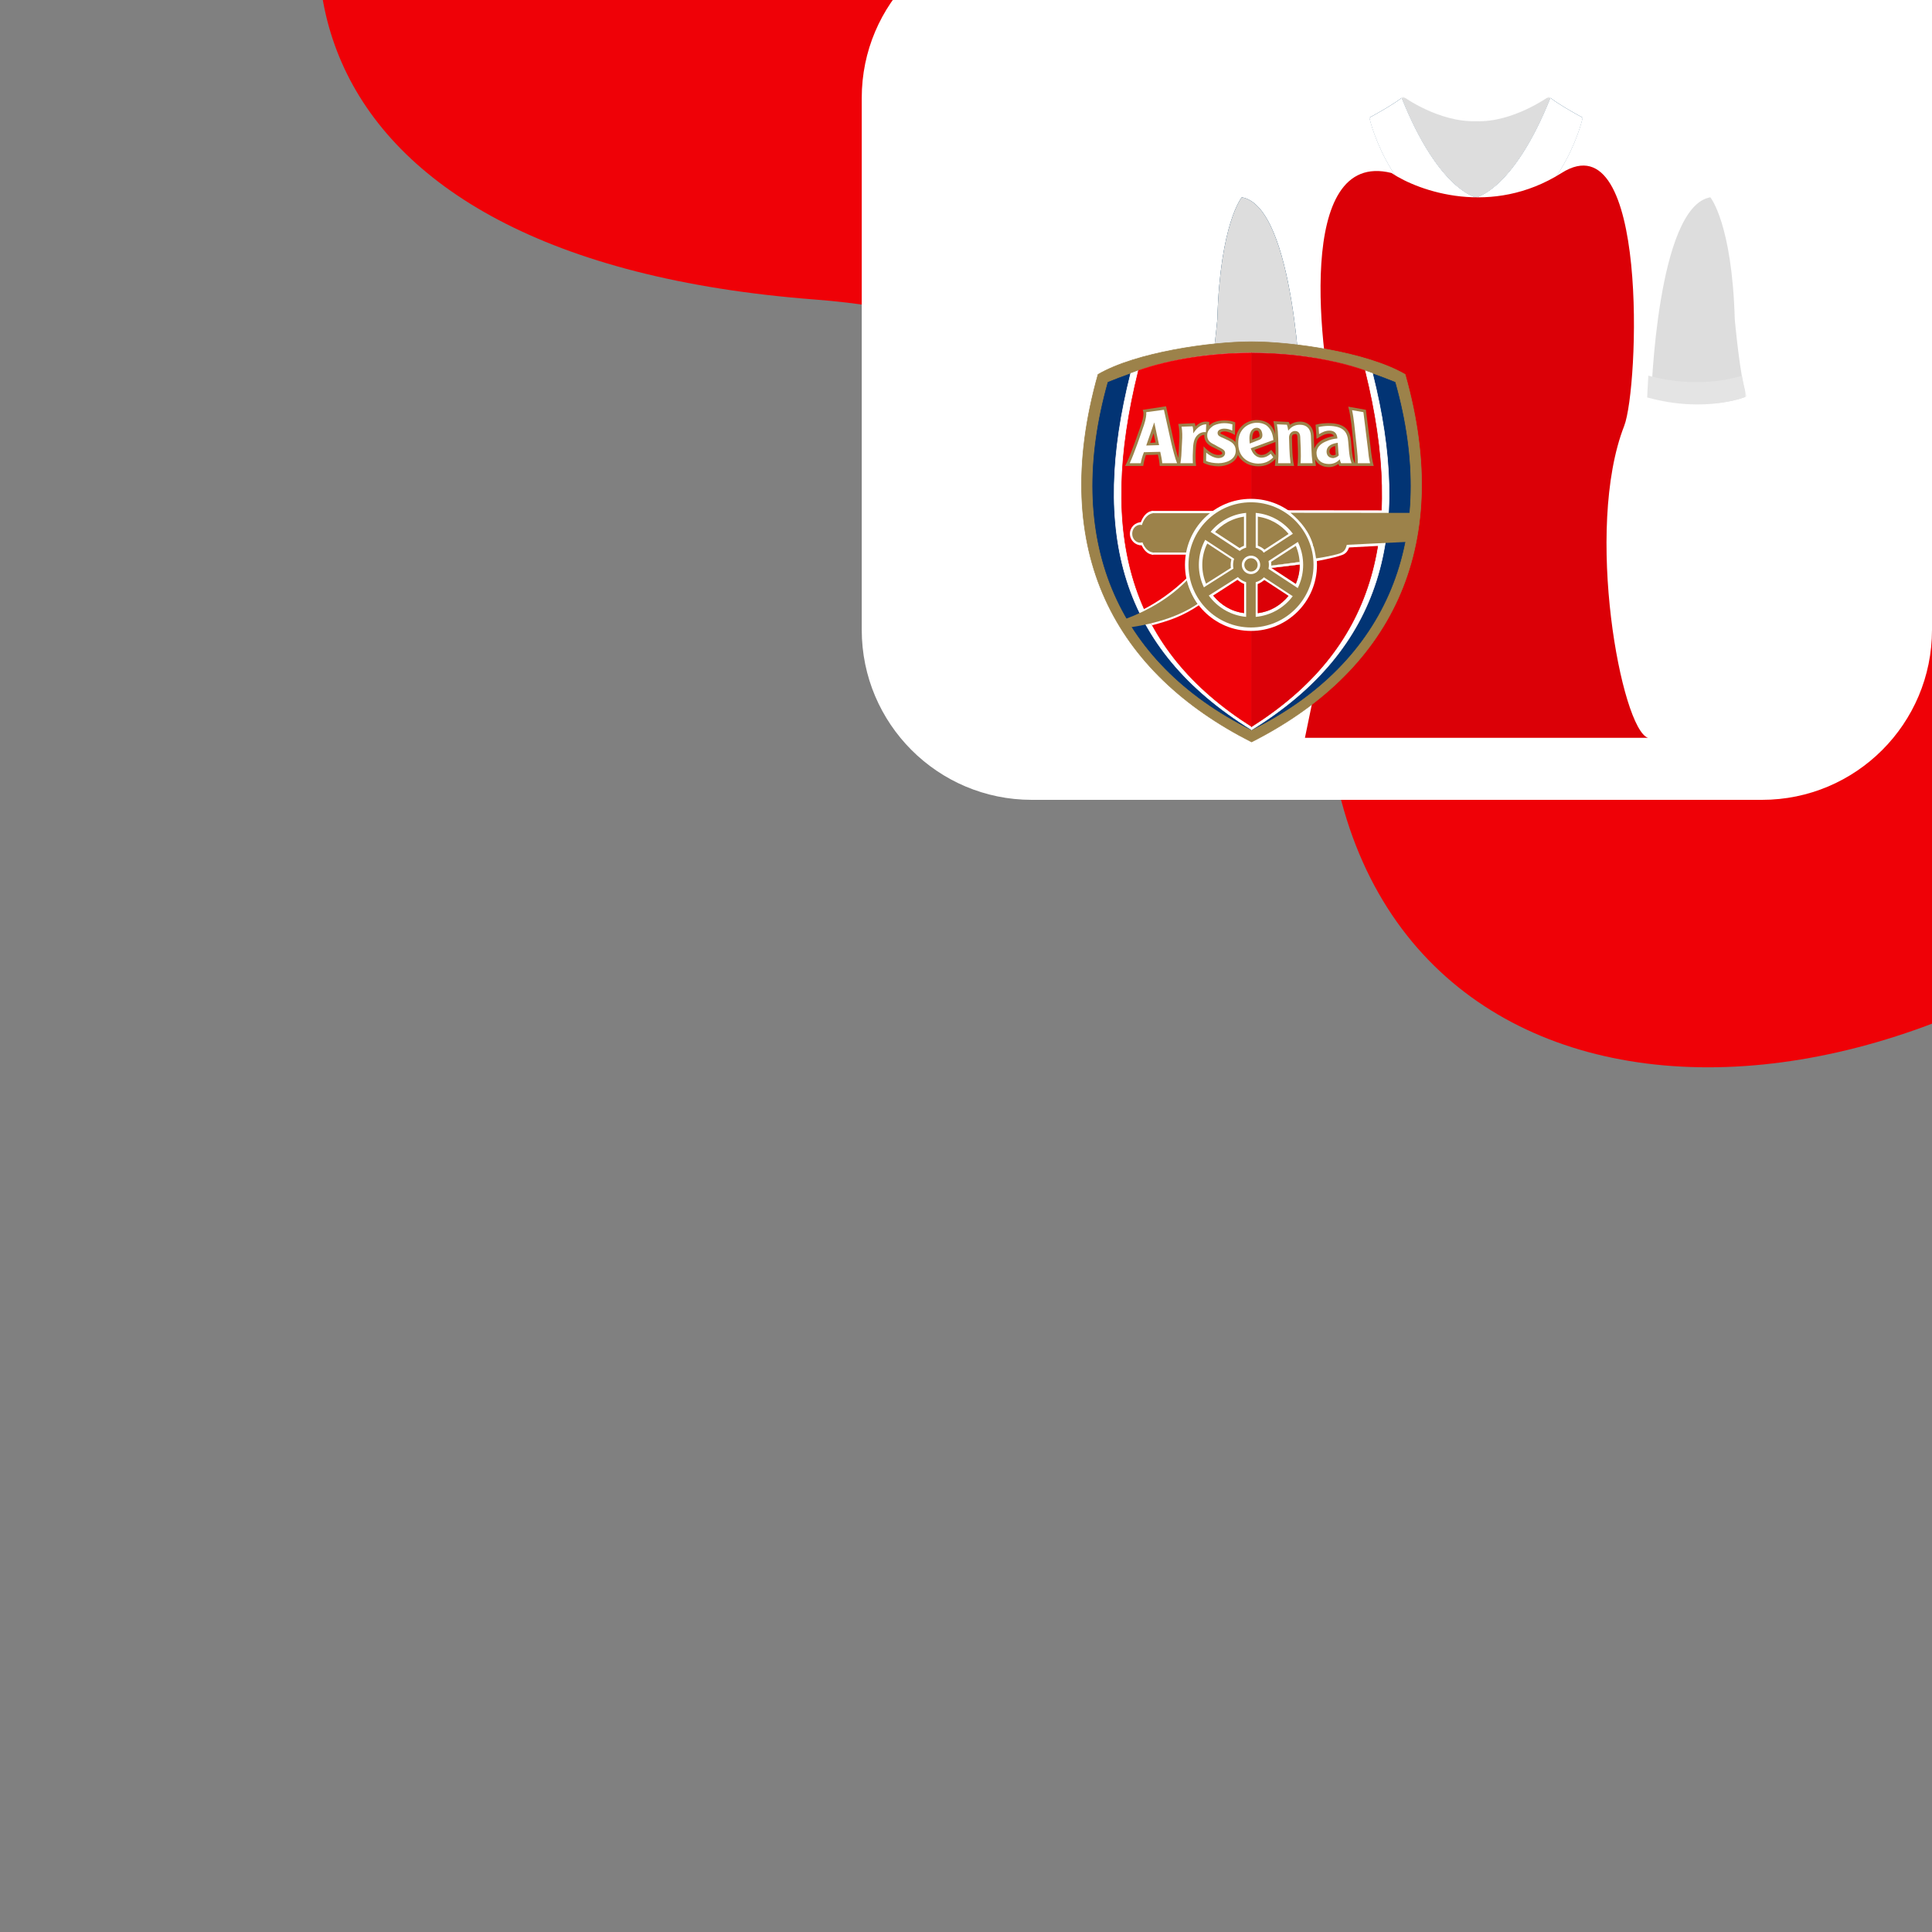 <?xml version="1.0" encoding="UTF-8"?> <svg xmlns="http://www.w3.org/2000/svg" width="500" height="500" viewBox="0 0 500 500" fill="none"><rect x="0" y="0" width="500" height="500" fill="#808080" stroke="none"/><g clip-path="url(#clip0_3707_14807)"><path fill-rule="evenodd" clip-rule="evenodd" d="M638.039 -51.779C589.363 -144.393 495.425 -187.957 417.487 -200.007C313.075 -216.146 188.376 -182.193 116.53 -94.405C54.123 -18.15 72.563 66.973 210.915 77.518C300.249 84.327 335.948 146.42 344.997 197.52C364.335 306.731 512.108 300.519 599.773 189.844C687.435 79.169 657.846 -14.097 638.039 -51.779Z" fill="#EF0107"></path><path d="M500 163C500 187.301 480.301 207 456 207H267.018C242.717 207 223.018 187.301 223.018 163V25.338C223.018 1.037 242.717 -18.662 267.018 -18.662H500V163Z" fill="white"></path><mask id="mask0_3707_14807" style="mask-type:luminance" maskUnits="userSpaceOnUse" x="312" y="25" width="140" height="166"><path d="M452 25H312V190.714H452V25Z" fill="white"></path></mask><g mask="url(#mask0_3707_14807)"><mask id="mask1_3707_14807" style="mask-type:luminance" maskUnits="userSpaceOnUse" x="312" y="24" width="140" height="167"><path d="M452 24.996H312V190.711H452V24.996Z" fill="white"></path></mask><g mask="url(#mask1_3707_14807)"><path d="M401.232 25.32C391.645 49.281 382.001 51.071 382.001 51.071C382.001 51.071 372.357 49.287 362.764 25.32C360.759 26.868 357.445 28.793 354.367 30.465C354.637 31.642 360.113 54.607 382.001 62.033C403.883 54.607 409.365 31.642 409.629 30.465C406.551 28.793 403.237 26.868 401.232 25.32Z" fill="#003760"></path><path d="M401.232 25.32C391.645 49.281 382.001 51.071 382.001 51.071C382.001 51.071 372.357 49.287 362.764 25.32C360.759 26.868 357.445 28.793 354.367 30.465C354.637 31.642 360.113 54.607 382.001 62.033C403.883 54.607 409.365 31.642 409.629 30.465C406.551 28.793 403.237 26.868 401.232 25.32Z" fill="white"></path><path d="M442.627 51.064C442.627 51.064 438.004 43.632 417.015 34.27C417.015 34.27 413.51 32.569 409.629 30.458C409.365 31.635 403.883 54.6 382.001 62.026C360.118 54.6 354.637 31.635 354.373 30.458C350.486 32.569 346.987 34.27 346.987 34.27C326.003 43.632 321.375 51.064 321.375 51.064C343.117 63.197 337.349 190.711 337.349 190.711H426.653C426.653 190.711 420.885 63.197 442.627 51.064Z" fill="white"></path><path d="M452.002 102.592C452.002 102.592 442.684 106.815 427.34 102.592C427.34 102.592 428.811 53.47 442.628 51.06C442.628 51.06 448.256 57.8 448.958 82.656C448.958 82.656 450.362 98.133 451.997 102.592" fill="white"></path><path d="M452.002 102.592C452.002 102.592 442.684 106.815 427.34 102.592C427.34 102.592 428.811 53.47 442.628 51.06C442.628 51.06 448.256 57.8 448.958 82.656C448.958 82.656 450.362 98.133 451.997 102.592" fill="#DDDDDD"></path><path d="M426.591 97.234C426.36 100.685 426.293 102.858 426.293 102.858C441.638 107.081 452 102.619 452 102.619C451.64 100.997 451.186 99.424 450.809 97.234C447.855 98.185 438.543 100.449 426.591 97.228" fill="#E4E4E4"></path><path d="M312 102.592C312 102.592 321.318 106.815 336.663 102.592C336.663 102.592 335.191 53.47 321.374 51.06C321.374 51.06 315.746 57.8 315.044 82.656C315.044 82.656 313.64 98.133 312.006 102.592" fill="#003760"></path><path d="M312 102.592C312 102.592 321.318 106.815 336.663 102.592C336.663 102.592 335.191 53.47 321.374 51.06C321.374 51.06 315.746 57.8 315.044 82.656C315.044 82.656 313.64 98.133 312.006 102.592" fill="#DDDDDD"></path><path d="M337.411 93.356C337.641 96.807 337.709 98.98 337.709 98.98C322.364 103.203 312.934 98.907 312.934 98.907C313.293 97.286 313.433 95.681 313.81 93.491C316.764 94.443 325.464 96.571 337.416 93.35" fill="#024E85"></path><path d="M337.411 93.356C337.641 96.807 337.709 98.98 337.709 98.98C322.364 103.203 312.934 98.907 312.934 98.907C313.293 97.286 313.433 95.681 313.81 93.491C316.764 94.443 325.464 96.571 337.416 93.35" fill="black" fill-opacity="0.2"></path><path d="M400.831 24.996C400.831 24.996 391.485 31.752 381.999 31.369C372.259 31.657 363.166 24.996 363.166 24.996C363.037 25.098 362.902 25.205 362.762 25.317C372.349 49.279 381.999 51.069 381.999 51.069C381.999 51.069 391.642 49.284 401.236 25.317C401.095 25.21 400.96 25.103 400.831 24.996Z" fill="#DDDDDD"></path></g></g><path d="M404.143 44.762C386.048 56.191 367.239 49.524 360.096 44.762C335.096 38.533 341.405 91.664 346.048 110.238C350.572 128.333 343.27 164.365 337.715 190.953H426.524C419.62 188.81 409.919 136.924 420.334 110.238C424.143 100.478 426.762 30.476 404.143 44.762Z" fill="#DB0007"></path><g clip-path="url(#clip1_3707_14807)"><path d="M323.907 88.442C313.403 88.442 294.033 91.159 284.169 96.895C271.182 142.939 288.844 174.25 323.907 192.022C358.97 174.25 376.633 142.784 363.645 96.896C353.771 91.159 334.411 88.442 323.907 88.442Z" fill="#9C824A" stroke="#9C824A" stroke-width="0.149" stroke-miterlimit="282"></path><path d="M323.905 91.402C313.585 91.402 301.965 92.722 286.747 98.933C275.418 139.125 288.561 171.338 323.905 188.896C359.249 171.338 372.382 139.125 361.054 98.933C345.835 92.722 334.225 91.402 323.905 91.402Z" fill="#023474" stroke="#023474" stroke-width="0.149" stroke-miterlimit="282"></path><path d="M323.862 91.363C313.59 91.363 302.562 92.887 292.61 96.653C282.29 137.805 289.904 167.854 323.92 188.867L323.862 91.363ZM323.92 188.867C357.935 167.854 365.539 137.805 355.219 96.653C345.268 92.887 334.249 91.363 323.978 91.363L323.92 188.867Z" fill="white" stroke="white" stroke-width="0.149" stroke-miterlimit="282"></path><path d="M323.917 91.354C313.587 91.354 303.132 92.916 294.635 95.876C283.946 139.009 292.53 168.135 323.927 188.042L323.917 91.354Z" fill="#EF0107" stroke="#EF0107" stroke-width="0.149" stroke-miterlimit="282"></path><path d="M323.935 91.354C334.265 91.354 344.721 92.916 353.227 95.876C363.916 139.009 355.332 168.135 323.926 188.042L323.935 91.354Z" fill="#DB0007" stroke="#DB0007" stroke-width="0.149" stroke-miterlimit="282"></path><path d="M310.57 156.44C306.011 159.566 302.384 160.691 298.174 161.808L295.633 157.857C299.503 155.897 303.509 153.169 307.544 149.219C307.883 153.053 309.667 155.77 310.57 156.44Z" fill="white"></path><path d="M309.949 156.275C305.623 159.245 299.599 161.312 292.703 162.322L291.297 160.187C297.204 157.973 302.907 154.674 307.33 150.034C307.999 153.004 309.018 154.975 309.949 156.275Z" fill="#9C824A"></path><path d="M298.426 138.135C298.426 139.795 297.087 141.134 295.429 141.134C293.77 141.134 292.422 139.795 292.422 138.135C292.422 136.475 293.77 135.136 295.429 135.136C297.087 135.136 298.426 136.475 298.426 138.135Z" fill="white"></path><path d="M298.105 132.224V143.541H307.019C307.601 139.746 309.754 135.718 314.633 132.224H298.105Z" fill="white"></path><path d="M298.465 143.541C296.477 143.57 294.838 141.076 294.809 137.951C294.789 134.825 296.38 132.263 298.378 132.224C298.398 132.224 298.417 132.224 298.446 132.224" fill="white"></path><path d="M297.167 138.135C297.167 139.416 296.236 140.445 295.091 140.445C293.947 140.445 293.016 139.417 293.016 138.135C293.016 136.854 293.947 135.825 295.091 135.825C296.236 135.825 297.167 136.854 297.167 138.135Z" fill="#9C824A"></path><path d="M298.352 132.816V142.988H307.197C307.896 139.61 309.613 136.019 313.899 132.816H298.352Z" fill="#9C824A"></path><path d="M298.68 142.987C296.808 143.027 295.275 140.775 295.246 137.97C295.227 135.165 296.73 132.855 298.602 132.816C298.622 132.816 298.641 132.816 298.66 132.816" fill="#9C824A"></path><path d="M340.832 146.191C340.832 155.635 333.19 163.282 323.752 163.282C314.324 163.282 306.672 155.635 306.672 146.191C306.672 136.747 314.324 129.099 323.752 129.099C333.19 129.099 340.832 136.747 340.832 146.191Z" fill="white"></path><path d="M339.941 146.191C339.941 155.14 332.695 162.389 323.753 162.389C314.82 162.389 307.574 155.14 307.574 146.191C307.574 137.252 314.82 129.992 323.753 129.992C332.695 129.992 339.941 137.242 339.941 146.191Z" fill="#9C824A"></path><path d="M337.255 146.191C337.255 153.655 331.212 159.702 323.753 159.702C316.304 159.702 310.262 153.655 310.262 146.191C310.262 138.727 316.304 132.68 323.753 132.68C331.212 132.68 337.255 138.727 337.255 146.191Z" fill="white"></path><path d="M336.361 146.191C336.361 153.159 330.716 158.799 323.752 158.799C316.797 158.799 311.152 153.159 311.152 146.191C311.152 139.222 316.797 133.583 323.752 133.583C330.716 133.583 336.361 139.222 336.361 146.191Z" fill="#9C824A"></path><path d="M329.01 146.191C329.02 149.093 326.663 151.452 323.763 151.461C320.853 151.461 318.496 149.103 318.496 146.201V146.191C318.496 143.289 320.843 140.931 323.753 140.931C326.653 140.921 329.01 143.28 329.01 146.182C329.01 146.191 329.01 146.191 329.01 146.191Z" fill="white"></path><path d="M328.39 146.191C328.39 148.754 326.324 150.83 323.763 150.83C321.203 150.83 319.127 148.764 319.117 146.201V146.191C319.117 143.629 321.193 141.552 323.753 141.552C326.314 141.552 328.39 143.619 328.39 146.181V146.191Z" fill="#9C824A"></path><path d="M326.137 146.191C326.137 147.501 325.07 148.569 323.751 148.578C322.442 148.578 321.375 147.511 321.375 146.191C321.375 144.871 322.442 143.813 323.751 143.804C325.07 143.803 326.137 144.871 326.137 146.191Z" fill="white"></path><path d="M325.476 146.191C325.476 147.142 324.71 147.918 323.75 147.918C322.799 147.918 322.023 147.152 322.023 146.191C322.023 145.24 322.799 144.464 323.75 144.464C324.7 144.463 325.476 145.23 325.476 146.191Z" fill="#9C824A"></path><path d="M325.526 133.292H321.938V141.668H325.526V133.292Z" fill="white"></path><path d="M324.973 132.088H322.5V142.736H324.973V132.088Z" fill="#9C824A"></path><path d="M333.751 138.018L335.71 141.027L328.688 145.589L326.738 142.58L333.751 138.018Z" fill="white"></path><path d="M335.06 137.834L336.408 139.912L327.485 145.716L326.137 143.629L335.06 137.834Z" fill="#9C824A"></path><path d="M318.719 146.87L320.64 149.899L313.569 154.383L311.648 151.345L318.719 146.87Z" fill="white"></path><path d="M319.923 146.695L321.252 148.792L312.27 154.489L310.941 152.392L319.923 146.695Z" fill="#9C824A"></path><path d="M325.526 150.995H321.938V159.371H325.526V150.995Z" fill="white"></path><path d="M324.973 149.802H322.5V160.439H324.973V149.802Z" fill="#9C824A"></path><path d="M320.252 150.102C320.738 150.51 321.271 150.879 321.94 151.16L321.921 158.634C318.536 158.197 315.975 156.528 314.035 154.15L320.262 150.102" fill="#EF0107"></path><path d="M320.252 150.102C320.738 150.51 321.271 150.879 321.94 151.16L321.921 158.634C318.536 158.197 315.975 156.528 314.035 154.15L320.262 150.102" stroke="#EF0107" stroke-width="0.058" stroke-miterlimit="282"></path><path d="M327.242 150.132C326.748 150.53 326.224 150.908 325.555 151.18L325.564 158.653C328.949 158.217 331.51 156.547 333.45 154.169L327.233 150.132" fill="#DB0007"></path><path d="M327.242 150.132C326.748 150.53 326.224 150.908 325.555 151.18L325.564 158.653C328.949 158.217 331.51 156.547 333.45 154.169L327.233 150.132" stroke="#DB0007" stroke-width="0.058" stroke-miterlimit="282"></path><path d="M328.942 146.997L336.352 146.104C336.41 147.957 335.964 149.588 335.333 151.151L328.922 146.997" fill="#DB0007"></path><path d="M328.953 146.967C328.982 146.851 328.973 146.744 329.021 146.405L336.335 145.454C336.364 145.793 336.344 145.919 336.335 146.075L328.953 146.967Z" fill="white" stroke="white" stroke-width="0.058" stroke-miterlimit="282"></path><path d="M339.777 140.804H349.37C349.069 141.939 348.778 143.094 347.401 143.609C345.199 144.434 340.631 145.23 340.631 145.23C340.543 143.978 340.262 142.279 339.777 140.804Z" fill="white"></path><path d="M333.094 132.059L358.157 132.088L357.274 141.25L340.155 142.143C339.233 138.048 336.119 134.136 333.094 132.059Z" fill="white"></path><path d="M333.984 132.71L365.982 132.739L364.76 140.203L339.93 141.426C338.95 137.718 336.71 135.01 333.984 132.71Z" fill="#9C824A"></path><path d="M339.777 140.804H348.613C348.322 141.813 348.118 142.735 346.819 143.191C344.753 143.929 340.592 144.511 340.592 144.511C340.417 143.299 340.165 142.066 339.777 140.804Z" fill="#9C824A"></path><path d="M330.078 118.753C330.078 119.16 329.99 120.277 329.942 120.587H334.908C334.607 119.267 334.471 117.433 334.433 116.016C334.433 116.113 334.345 113.172 334.345 113.172C334.345 112.968 334.433 112.657 334.559 112.56C334.733 112.356 334.908 112.356 335.122 112.356C335.335 112.259 335.723 112.259 335.771 113.065L335.897 116.113C335.946 117.539 335.946 119.471 335.771 120.587H340.553C340.514 120.179 340.378 119.16 340.34 118.859C340.941 120.179 342.241 120.888 343.967 120.888C344.995 120.888 345.781 120.489 346.382 120.082C346.382 120.179 346.634 120.587 346.634 120.587H355.519C355.131 119.267 354.879 117.433 354.743 116.016L353.492 106.057L348.923 105.242C349.312 106.562 349.574 108.494 349.738 109.814L350.436 116.219C350.563 117.336 350.65 118.559 350.65 119.878V119.975L350.475 119.568C350.126 118.752 349.961 117.743 349.825 116.219L349.66 114.181C349.399 110.929 347.633 109.512 343.744 109.512C343.104 109.512 341.465 109.609 340.466 109.92L340.727 113.569L341.765 112.967C342.629 112.453 343.269 112.249 344.044 112.249C344.656 112.249 345.044 112.453 345.218 112.861C344.481 112.967 343.666 113.171 342.755 113.569C341.377 114.181 340.514 115.102 340.126 116.112V116.015L339.99 112.657C339.913 110.521 338.526 109.104 336.411 109.104C335.471 109.104 334.607 109.405 333.831 109.92C333.783 109.813 333.744 109.715 333.695 109.609L333.521 109.201L329.554 108.997C329.728 109.715 329.99 111.744 330.029 112.453C329.815 111.443 329.253 110.327 328.215 109.512C327.401 108.998 326.363 108.697 325.286 108.697C323.821 108.697 322.308 109.308 321.319 110.327C320.281 111.336 319.767 112.763 319.718 114.384C319.331 113.976 318.817 113.579 318.215 113.375L316.401 112.453H316.314C315.887 112.249 315.839 112.152 315.839 112.055C315.887 111.851 316.314 111.647 316.877 111.647C317.653 111.647 318.729 112.055 319.592 112.559L319.68 109.308C319.03 108.997 318.128 108.803 316.828 108.803C316.139 108.803 314.849 108.9 313.724 109.512C313.423 109.715 313.162 109.919 312.91 110.123L312.948 109.201C311.911 109.007 310.795 109.007 309.418 110.327C309.369 110.22 309.282 109.715 309.195 109.512L304.927 109.715C305.228 110.929 305.276 112.656 305.189 114.18L305.102 115.811V116.015C305.053 116.83 305.015 117.742 304.927 118.557C304.578 117.431 304.2 115.908 303.889 114.695L301.775 105.144L295.742 106.057C295.781 106.154 295.868 106.464 295.916 106.765C295.956 107.173 295.956 107.988 295.393 109.715C294.403 112.453 293.026 116.626 291.688 119.567C291.513 119.975 291.164 120.586 291.164 120.586H295.868C295.956 119.877 296.256 118.654 296.557 117.742C297.207 117.742 298.885 117.742 299.66 117.635C299.835 118.353 300.01 119.266 300.058 119.877L300.136 120.586H309.544C309.331 119.062 309.418 117.033 309.496 115.907C309.583 114.587 309.845 113.675 310.408 113.17C310.834 112.656 311.309 112.559 311.659 112.559C311.61 114.383 312.774 115.199 313.812 115.703L315.664 116.625C316.314 117.033 316.314 117.13 316.314 117.334C316.275 117.635 315.752 117.742 315.277 117.742C314.287 117.742 312.949 117.13 311.484 115.509L311.397 119.77C312.561 120.381 314.025 120.682 315.325 120.682C317.479 120.682 319.767 119.673 320.369 117.741C321.445 119.77 323.56 120.682 325.636 120.682C327.488 120.684 328.865 120.082 330.078 118.753ZM297.682 114.589C297.944 113.88 298.157 113.269 298.545 112.152C298.807 113.269 298.933 113.977 299.059 114.492C298.545 114.589 298.283 114.589 297.682 114.589ZM324.083 113.472C324.083 112.055 324.597 111.444 325.112 111.444C325.286 111.444 325.674 111.337 325.849 112.055C325.936 112.356 325.975 112.56 325.975 112.657C325.975 113.065 325.761 113.172 325.5 113.172V113.269C325.5 113.269 324.772 113.472 324.083 113.783C324.083 113.676 324.083 113.579 324.083 113.472ZM329.001 116.423C328.089 117.229 327.439 117.743 326.363 117.743C325.5 117.636 324.985 117.131 324.685 116.423C325.587 116.113 329.078 114.793 330.077 114.385C330.077 115.2 330.116 116.112 330.116 116.112V117.84L329.001 116.423ZM345.082 117.84C344.268 117.84 344.093 117.229 344.054 116.831C344.093 116.423 344.219 115.812 345.518 115.404C345.557 115.909 345.606 116.316 345.606 116.316V116.724C345.645 117.034 345.645 117.335 345.683 117.636C345.519 117.743 345.305 117.743 345.082 117.84Z" fill="#9C824A"></path><path d="M318.942 109.814C318.515 109.717 317.865 109.513 316.828 109.513C316.013 109.513 314.936 109.717 314.111 110.125C313.161 110.736 312.472 111.542 312.433 112.464C312.346 113.881 313.083 114.492 314.16 114.997C314.887 115.405 315.586 115.812 316.013 116.016C316.575 116.317 317.089 116.628 317.05 117.336C317.002 118.045 316.352 118.559 315.275 118.559C314.373 118.559 313.083 117.948 312.172 117.132L312.133 119.268C312.909 119.675 314.16 119.879 315.324 119.879C317.303 119.879 319.766 118.967 319.805 116.725C319.853 114.997 318.641 114.386 317.914 113.988C317.177 113.677 316.439 113.27 316.1 113.172C315.751 112.968 315.062 112.765 315.111 111.949C315.188 111.241 316.013 110.93 316.876 110.93C317.603 110.93 318.34 111.134 318.903 111.445" fill="white"></path><path d="M301.221 106.058L296.643 106.669C296.73 107.281 296.556 108.494 296.08 109.92C295.14 112.657 293.588 117.229 292.375 119.878H295.227C295.392 118.956 295.605 118.151 296.042 117.035L300.271 116.928C300.435 117.743 300.746 119.063 300.785 119.878H304.626C304.15 118.753 303.549 116.423 303.161 114.792L301.221 106.058ZM296.643 115.298L298.719 109.309L299.97 115.201" fill="white"></path><path d="M312.171 109.814L312.084 111.852C311.395 111.745 310.532 111.949 309.844 112.658C309.242 113.269 308.854 114.182 308.767 115.812C308.68 117.132 308.641 118.656 308.718 119.879H305.488C305.702 118.656 305.789 117.239 305.828 115.909L305.915 114.288C306.002 112.968 306.002 111.648 305.789 110.426L308.64 110.329C308.767 110.736 308.854 111.445 308.806 112.153C310.057 110.221 311.269 109.814 312.171 109.814Z" fill="white"></path><path d="M352.849 106.669L349.91 106.155C350.211 107.484 350.298 108.397 350.473 109.716L351.162 116.113C351.297 117.433 351.424 118.656 351.385 119.878H354.576C354.265 118.656 354.139 117.433 354.013 116.113" fill="white"></path><path d="M339.689 119.878C339.524 118.656 339.436 117.433 339.388 116.113L339.262 112.764C339.175 110.93 338.137 109.921 336.41 109.921C335.469 109.921 334.344 110.221 333.394 111.444C333.355 111.134 333.219 110.328 333.045 109.921L330.465 109.814C330.678 111.037 330.765 112.25 330.804 113.57L330.853 116.113C330.891 117.433 330.853 118.656 330.765 119.878H333.995C333.83 118.656 333.743 117.433 333.694 116.113L333.607 113.269C333.568 112.25 334.344 111.541 335.12 111.541C336.022 111.541 336.459 112.153 336.498 113.065L336.633 116.113C336.673 117.433 336.673 118.656 336.585 119.878" fill="white"></path><path d="M349.783 119.878C349.395 118.859 349.182 117.637 349.094 116.317L348.919 114.288C348.745 111.852 347.717 110.221 343.74 110.221C343.051 110.221 342.062 110.328 341.248 110.522L341.374 112.356C342.188 111.852 343.013 111.444 344.05 111.444C345.127 111.444 346.029 111.949 346.117 113.473C345.079 113.579 344.128 113.774 343.052 114.288C341.849 114.793 340.598 115.812 340.724 117.432C340.85 119.267 342.237 120.082 343.963 120.082C345.302 120.082 346.204 119.471 346.718 118.859C346.805 119.267 346.941 119.568 347.067 119.878H349.783ZM345.079 118.558C344.128 118.558 343.352 118.044 343.313 116.928C343.313 115.812 344.002 114.9 346.204 114.589L346.33 116.317C346.378 116.928 346.378 117.336 346.466 117.84C346.156 118.248 345.641 118.452 345.079 118.558Z" fill="white"></path><path d="M327.788 110.124C327.051 109.61 326.188 109.406 325.286 109.406C323.171 109.406 320.368 110.93 320.455 114.793C320.494 118.753 323.52 119.976 325.635 119.976C327.487 119.976 328.613 119.267 329.514 118.355L328.864 117.433C328.389 117.84 327.613 118.452 326.362 118.452C325.023 118.355 324.17 117.433 323.695 116.016L329.553 113.88C329.378 111.949 328.69 110.833 327.788 110.124ZM325.761 113.881L323.433 114.793C323.384 114.385 323.346 113.978 323.346 113.473C323.346 111.134 324.635 110.726 325.072 110.726C325.761 110.629 326.362 111.037 326.585 111.852C326.837 112.765 326.75 113.58 325.761 113.881Z" fill="white"></path><path d="M311.957 140.339L313.926 137.339L320.929 141.92L318.96 144.929L311.957 140.339Z" fill="white"></path><path d="M311.309 139.309L312.667 137.232L321.561 143.065L320.203 145.142L311.309 139.309Z" fill="#9C824A"></path><path d="M326.902 149.889L328.871 146.88L335.874 151.47L333.905 154.48L326.902 149.889Z" fill="white"></path><path d="M326.254 148.86L327.612 146.783L336.506 152.616L335.148 154.684L326.254 148.86Z" fill="#9C824A"></path></g></g><defs><clipPath id="clip0_3707_14807"><rect width="500" height="500" fill="white" transform="matrix(-1 0 0 -1 500 500)"></rect></clipPath><clipPath id="clip1_3707_14807"><rect width="88.374" height="103.809" fill="white" transform="translate(279.719 88.334)"></rect></clipPath></defs></svg> 